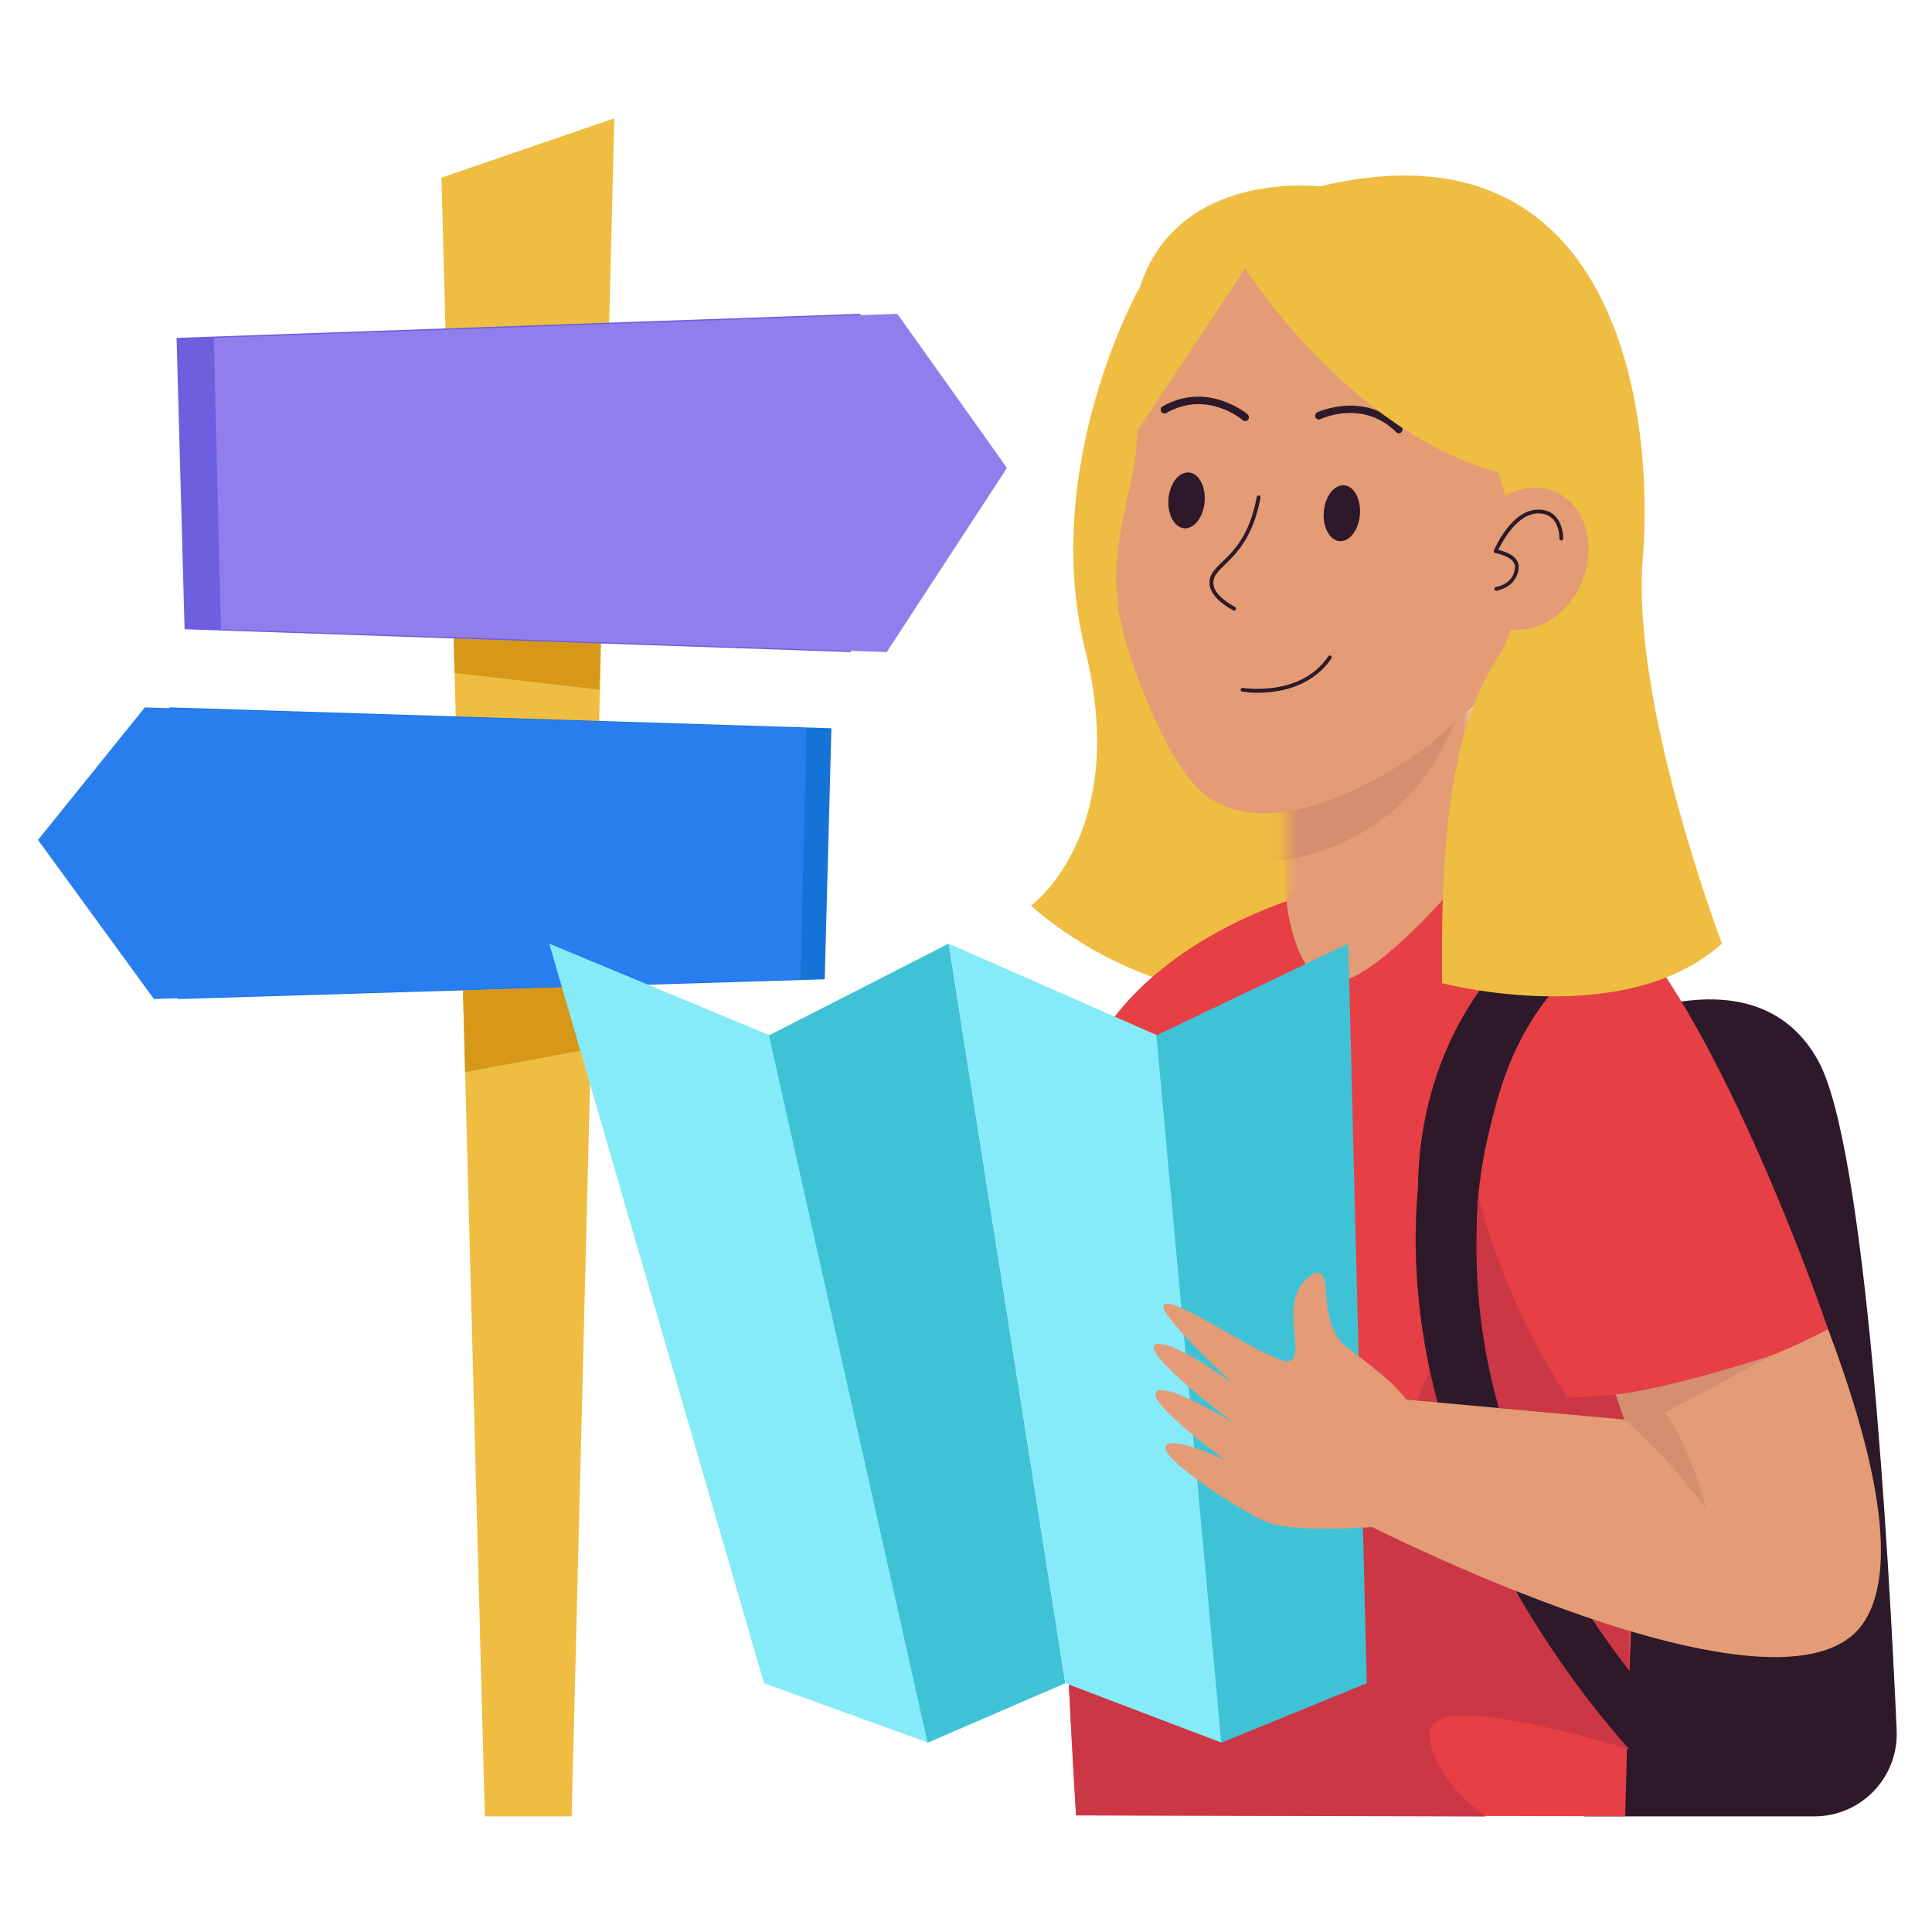 <svg width="105" height="105" viewBox="0 0 105 105" fill="none" xmlns="http://www.w3.org/2000/svg">
<path d="M31.067 98.716H26.351C25.84 79.687 25.124 52.332 23.994 9.655L33.387 6.431L31.067 98.716Z" fill="#EFBD42"/>
<path d="M9.684 54.294L44.822 53.222L45.185 39.58L9.229 38.446L3.404 45.648L9.684 54.294Z" fill="#1573D8"/>
<path d="M8.365 54.294L43.499 53.222L43.835 39.58L7.873 38.446L2.065 45.648L8.365 54.294Z" fill="#287EEF"/>
<path d="M32.181 53.607L25.163 53.823L25.28 58.267L32.07 57.008L32.181 53.607Z" fill="#D7981A"/>
<path d="M76.025 28.711L61.891 15.701C61.891 15.701 56.509 25.34 58.978 35.325C61.448 45.31 56.036 49.219 56.036 49.219C56.036 49.219 61.247 54.184 68.566 54.141C75.885 54.098 77.483 51.885 77.483 51.885L76.025 28.711Z" fill="#EFBD42"/>
<path d="M87.376 55.642C87.376 55.642 95.503 51.575 98.829 57.676C101.399 62.393 102.646 84.303 103.08 94.039C103.107 94.643 103.011 95.247 102.799 95.813C102.586 96.38 102.26 96.897 101.842 97.334C101.423 97.772 100.921 98.119 100.364 98.357C99.808 98.594 99.209 98.717 98.604 98.716H86.084L87.376 55.642Z" fill="#2D1929"/>
<mask id="mask0_1_268" style="mask-type:luminance" maskUnits="userSpaceOnUse" x="69" y="31" width="12" height="24">
<path d="M69.899 31.668H80.124V54.779H69.899V31.668Z" fill="white"/>
</mask>
<g mask="url(#mask0_1_268)">
<path d="M69.899 31.668H80.124V54.779H69.899V31.668Z" fill="#E39C76"/>
<path d="M79.376 38.124C78.897 39.999 77.963 41.727 76.656 43.155C73.195 46.895 68.408 46.963 67.471 46.963L67.516 40.029L79.376 38.124Z" fill="#D48F6E"/>
</g>
<path d="M86.506 25.063C86.436 32.464 81.293 37.431 79.049 39.258C77.836 40.422 76.474 41.418 74.997 42.221C73.356 43.097 68.939 45.437 65.769 43.39C64.936 42.855 63.796 41.512 62.452 38.368C60.713 34.301 60.477 32.119 60.765 29.814C61.052 27.509 61.599 26.111 61.728 24.609C62.073 20.879 61.665 18.047 64.327 15.502C65.143 14.55 66.094 13.721 67.149 13.043C70.982 10.24 77.339 10.172 81.633 13.386C86.582 17.095 86.52 23.477 86.506 25.063Z" fill="#E39C76"/>
<path d="M67.017 33.171C66.177 32.702 65.744 32.201 65.734 31.687C65.709 30.495 67.661 30.475 68.299 27.011C68.302 26.997 68.307 26.985 68.314 26.973C68.322 26.962 68.331 26.952 68.342 26.944C68.354 26.936 68.366 26.93 68.38 26.928C68.393 26.925 68.407 26.924 68.42 26.927C68.434 26.929 68.447 26.934 68.458 26.942C68.47 26.949 68.48 26.959 68.487 26.97C68.495 26.981 68.501 26.994 68.504 27.007C68.507 27.02 68.507 27.034 68.504 27.048C67.871 30.491 65.92 30.68 65.943 31.683C65.943 32.119 66.353 32.56 67.122 32.993C67.146 33.007 67.163 33.03 67.17 33.056C67.177 33.083 67.173 33.111 67.159 33.135C67.145 33.158 67.122 33.175 67.096 33.182C67.069 33.189 67.041 33.185 67.017 33.171Z" fill="#2D1929"/>
<path d="M65.469 27.276C65.397 28.112 64.901 28.756 64.36 28.711C63.818 28.666 63.435 27.95 63.505 27.113C63.574 26.277 64.07 25.633 64.614 25.678C65.157 25.723 65.539 26.43 65.469 27.276Z" fill="#2D1929"/>
<path d="M73.908 27.975C73.838 28.814 73.342 29.455 72.801 29.41C72.259 29.365 71.876 28.647 71.945 27.811C72.015 26.974 72.511 26.33 73.055 26.375C73.598 26.42 73.978 27.136 73.908 27.975Z" fill="#2D1929"/>
<path d="M68.361 37.648C68.075 37.651 67.79 37.631 67.508 37.589C67.481 37.584 67.457 37.569 67.442 37.546C67.426 37.524 67.419 37.497 67.424 37.47C67.428 37.443 67.444 37.419 67.466 37.404C67.488 37.388 67.516 37.382 67.543 37.386C67.573 37.386 70.682 37.901 72.188 35.671C72.203 35.649 72.226 35.633 72.252 35.628C72.279 35.622 72.306 35.628 72.329 35.643C72.352 35.658 72.367 35.682 72.373 35.709C72.378 35.735 72.373 35.763 72.358 35.786C71.466 37.105 69.946 37.648 68.361 37.648Z" fill="#2D1929"/>
<path d="M67.676 22.885C67.627 22.885 67.58 22.867 67.543 22.835C67.465 22.768 65.58 21.195 63.388 22.444C63.34 22.471 63.284 22.478 63.231 22.464C63.179 22.45 63.134 22.415 63.107 22.368C63.08 22.321 63.072 22.264 63.086 22.212C63.101 22.159 63.135 22.114 63.182 22.087C65.629 20.69 67.787 22.497 67.809 22.526C67.84 22.553 67.862 22.589 67.872 22.63C67.882 22.67 67.88 22.712 67.866 22.751C67.851 22.79 67.825 22.823 67.791 22.847C67.758 22.871 67.717 22.884 67.676 22.885Z" fill="#2D1929"/>
<path d="M76.025 23.547C75.998 23.547 75.971 23.542 75.946 23.532C75.921 23.522 75.898 23.507 75.879 23.488C74.093 21.707 71.861 22.735 71.767 22.78C71.743 22.792 71.716 22.798 71.689 22.8C71.662 22.801 71.635 22.797 71.61 22.788C71.585 22.779 71.561 22.765 71.541 22.747C71.521 22.729 71.505 22.707 71.493 22.683C71.482 22.658 71.475 22.632 71.474 22.605C71.472 22.578 71.476 22.551 71.485 22.526C71.494 22.5 71.508 22.477 71.526 22.457C71.544 22.437 71.566 22.421 71.591 22.409C71.615 22.397 74.173 21.209 76.168 23.196C76.197 23.225 76.217 23.261 76.225 23.301C76.233 23.341 76.229 23.382 76.213 23.42C76.198 23.457 76.172 23.489 76.138 23.512C76.105 23.535 76.065 23.547 76.025 23.547Z" fill="#2D1929"/>
<path d="M58.48 98.659C58.111 92.843 57.738 84.87 57.711 75.356C57.672 60.443 58.531 57.978 60.459 55.408C66.357 47.547 82.208 44.701 88.229 50.312C92.654 54.438 89.225 60.441 88.327 98.71L58.48 98.659Z" fill="#E73F46"/>
<path d="M80.122 68.65L75.6 79.492L71.621 82.031L67.916 90.579L58.047 90.85L58.48 98.665L80.749 98.723C80.749 98.723 77.628 96.545 77.706 94.125C77.784 91.705 88.53 95.064 88.53 95.064V82.495L80.122 68.65Z" fill="#CC3745"/>
<path d="M82.888 48.698C80.285 52.433 78.471 56.659 77.556 61.12C73.941 79.152 87.275 93.737 89.18 95.757C89.357 94.568 89.532 93.378 89.707 92.189C84.733 86.475 81.557 79.419 80.579 71.906C79.601 64.394 80.865 56.76 84.211 49.963L82.888 48.698Z" fill="#2D1929"/>
<path d="M77.364 47.361C77.364 47.361 86.387 45.938 90.319 53.154C94.25 60.371 105.531 81.812 101.284 88.184C97.037 94.555 73.916 82.665 73.916 82.665L74.283 75.871L88.266 77.144L84.299 65.4C84.299 65.4 73.529 57.461 77.364 47.361Z" fill="#E39C76"/>
<path d="M75.011 47.578C75.011 47.578 81.779 45.353 86.869 48.909C91.959 52.465 97.808 67.698 99.35 72.241C94.989 74.551 90.155 75.828 85.222 75.973L80.122 64.76C80.122 64.76 71.519 52.19 75.011 47.578Z" fill="#E73F46"/>
<path d="M69.899 48.833C69.927 49.137 70.342 52.984 72.204 53.402C72.579 53.486 73.051 53.441 74.255 52.695C74.255 52.695 76.685 51.192 80.12 46.891C80.142 46.891 72.864 45.183 69.899 48.833Z" fill="#E39C76"/>
<path d="M50.449 94.713L41.52 91.479L29.851 51.284L41.836 56.267C45.261 71.55 48.078 84.148 50.449 94.713Z" fill="#86EBF9"/>
<path d="M50.414 94.713L57.898 91.479L51.559 51.284L41.791 56.271C45.22 71.55 48.046 84.148 50.414 94.713Z" fill="#40C2D6"/>
<path d="M66.398 94.713L57.898 91.479L51.559 51.284L62.9 56.271C64.29 71.55 65.436 84.148 66.398 94.713Z" fill="#86EBF9"/>
<path d="M66.371 94.713L74.283 91.479L73.276 51.284L62.846 56.271C64.249 71.55 65.403 84.148 66.371 94.713Z" fill="#40C2D6"/>
<path d="M74.981 82.962C74.981 82.962 70.19 83.373 68.716 82.675C67.241 81.978 63.107 79.318 63.353 78.623C63.599 77.928 66.607 79.365 66.607 79.365C66.607 79.365 62.344 76.269 62.83 75.653C63.316 75.038 67.042 77.343 67.042 77.343C67.042 77.343 61.915 73.447 62.791 73.076C63.666 72.704 67.042 75.225 67.042 75.225C67.042 75.225 62.617 71.162 63.291 70.865C63.966 70.567 68.174 73.504 69.708 73.941C69.847 73.999 70.004 73.999 70.143 73.941C70.9 73.547 69.661 71.099 70.814 69.714C70.877 69.638 71.341 69.081 71.706 69.191C72.382 69.397 71.667 71.607 72.965 73.03C73.073 73.151 72.981 73.03 74.195 73.982C75.29 74.845 76.004 75.401 76.79 76.547C77.403 78.881 76.599 81.174 74.981 82.962Z" fill="#E39C76"/>
<path d="M88.266 77.14C88.266 77.14 90.85 79.365 92.724 82.031C92.724 82.031 91.98 78.846 90.495 76.761L96.442 73.611C96.442 73.611 91.29 75.335 87.819 75.801L88.266 77.14Z" fill="#D48F6E"/>
<path d="M77.062 64.571C77.122 58.277 79.989 52.635 85.196 49.19L88.53 50.478C87.001 51.323 85.634 52.434 84.494 53.759C82.121 56.526 81.406 59.514 80.905 61.599C80.552 63.075 80.336 64.579 80.261 66.095L77.062 64.571Z" fill="#2D1929"/>
<path d="M67.676 14.593C67.676 14.593 73.274 23.441 81.416 25.668C81.416 25.668 83.77 32.199 81.416 35.729C79.062 39.258 78.268 44.763 78.375 53.433C78.375 53.433 88.28 56.054 93.587 51.28C93.587 51.28 88.635 38.309 89.281 30.341C89.927 22.374 87.876 6.243 71.704 10.135C71.704 10.135 58.919 8.531 61.86 23.342L67.676 14.593Z" fill="#EFBD42"/>
<path d="M85.989 31.582C85.169 33.606 83.159 34.701 81.494 34.027C79.829 33.352 79.14 31.172 79.958 29.142C80.776 27.111 82.788 26.024 84.453 26.697C86.118 27.37 86.808 29.556 85.989 31.582Z" fill="#E39C76"/>
<path d="M81.309 31.896C81.348 31.896 82.251 31.752 82.335 30.86C82.392 30.245 81.279 30.062 81.266 30.062C81.251 30.06 81.236 30.054 81.224 30.045C81.211 30.036 81.2 30.024 81.193 30.011C81.185 29.997 81.181 29.982 81.18 29.966C81.18 29.951 81.182 29.935 81.188 29.921C81.227 29.826 82.165 27.622 83.682 27.698C84.997 27.761 84.954 29.259 84.954 29.275C84.951 29.302 84.939 29.326 84.919 29.345C84.9 29.363 84.874 29.373 84.847 29.373C84.82 29.372 84.795 29.36 84.776 29.34C84.758 29.32 84.748 29.294 84.749 29.267C84.749 29.213 84.783 27.956 83.672 27.903C82.491 27.841 81.644 29.437 81.43 29.884C81.763 29.96 82.601 30.218 82.538 30.879C82.437 31.937 81.346 32.097 81.336 32.109C81.322 32.111 81.308 32.11 81.294 32.106C81.281 32.102 81.268 32.096 81.257 32.087C81.246 32.079 81.236 32.068 81.229 32.056C81.222 32.043 81.218 32.03 81.216 32.016C81.214 32.002 81.215 31.988 81.219 31.974C81.223 31.96 81.229 31.948 81.238 31.936C81.246 31.925 81.257 31.916 81.27 31.909C81.282 31.902 81.295 31.898 81.309 31.896Z" fill="#2D1929"/>
<path d="M24.644 34.084L24.71 36.574L32.579 37.484C32.605 36.442 32.631 35.398 32.657 34.351L24.644 34.084Z" fill="#D7981A"/>
<path d="M80.36 65.059C81.368 68.94 83.011 72.628 85.222 75.973L87.81 75.793L88.266 77.14L81.461 76.525C80.398 72.802 80.025 68.916 80.36 65.059Z" fill="#CC3745"/>
<path d="M46.225 35.438L10.032 34.197L9.596 18.363L46.741 17.056L52.726 25.43L46.225 35.438Z" fill="#6D5FDE"/>
<path d="M48.193 35.438L12.007 34.197L11.62 18.363L48.768 17.056L54.727 25.43L48.193 35.438Z" fill="#917EEC"/>
</svg>
